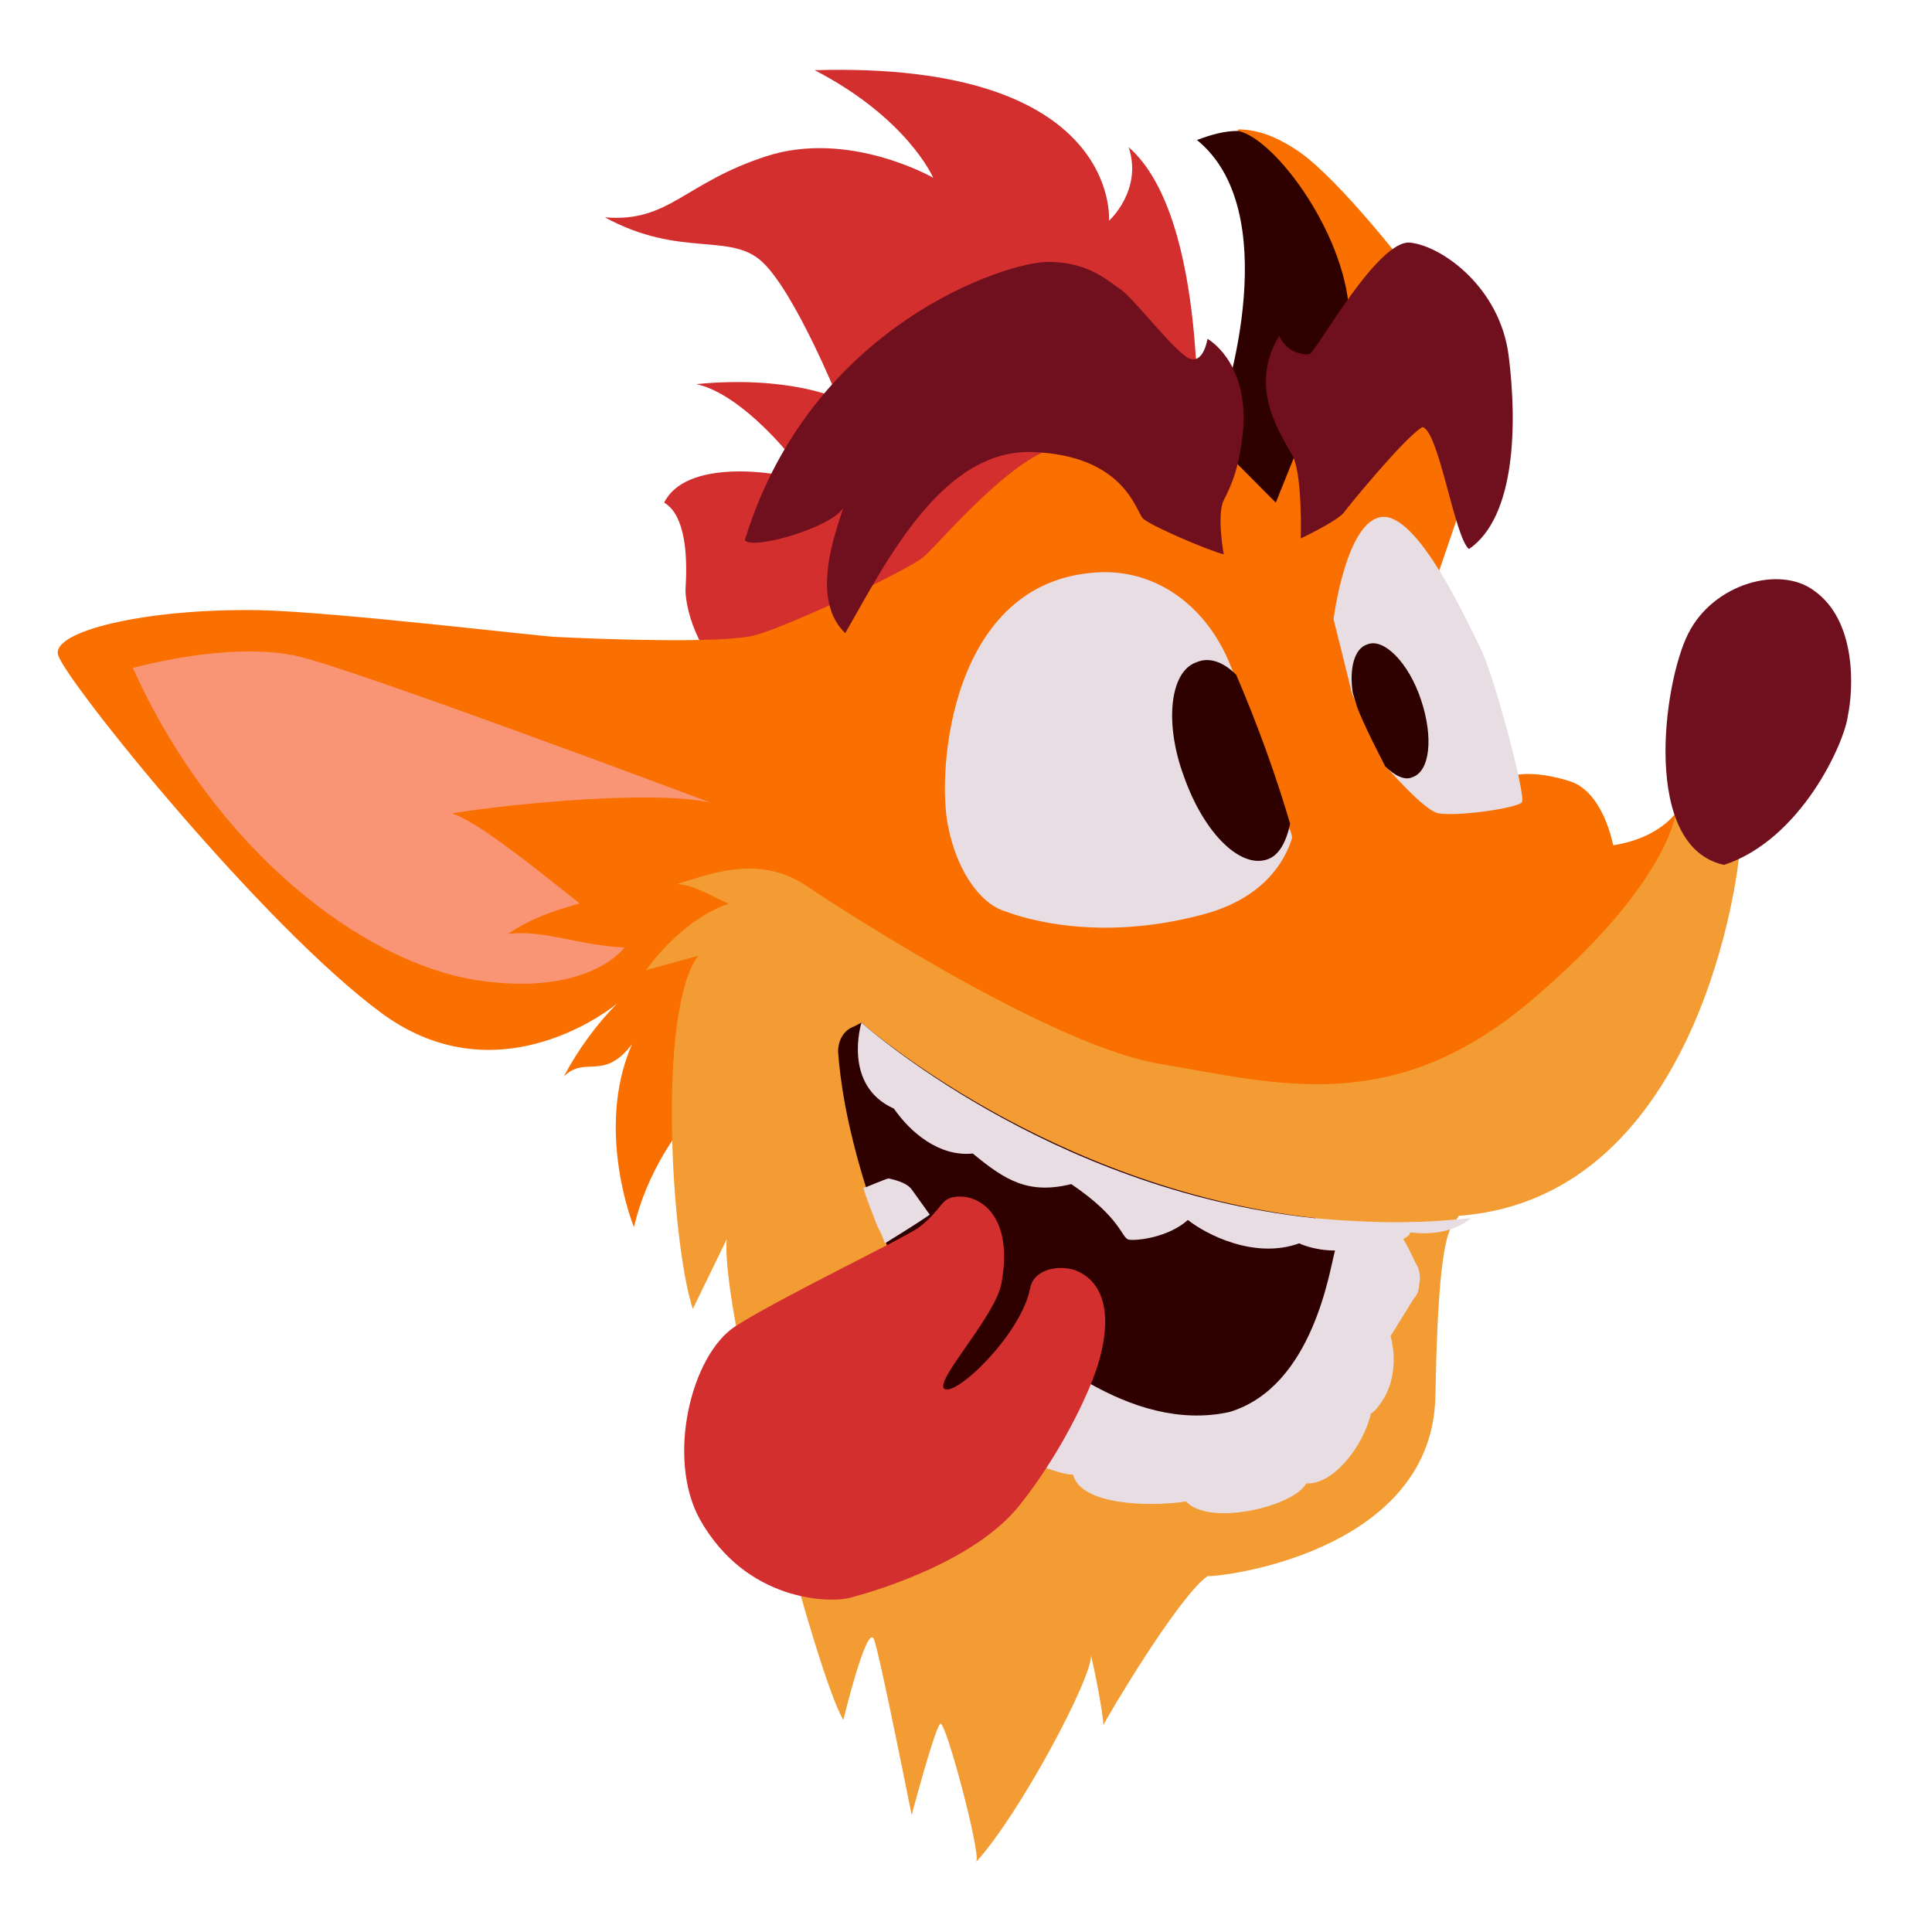 <?xml version="1.0" encoding="utf-8"?>
<!-- Generator: Adobe Illustrator 23.0.0, SVG Export Plug-In . SVG Version: 6.00 Build 0)  -->
<svg version="1.1" id="Layer_1" xmlns="http://www.w3.org/2000/svg" xmlns:xlink="http://www.w3.org/1999/xlink" x="0px" y="0px"
	 viewBox="0 0 512 512" style="enable-background:new 0 0 512 512;" xml:space="preserve">
<style type="text/css">
	.st0{fill:#D32F2F;}
	.st1{fill:#F96F00;}
	.st2{fill:#F29C33;}
	.st3{fill:#2E0000;}
	.st4{fill:#C49C9F;}
	.st5{fill:#F99574;}
	.st6{fill:#E8DDE3;}
	.st7{fill:#70101E;}
</style>
<path class="st0" d="M317.2,118.9c0,0,3.3-61.3-18.1-79.9c3.8,11.4-5.2,19.5-5.2,19.5s3.3-42.3-78-39.9
	c24.7,12.8,31.4,28.5,31.4,28.5s-22.3-12.8-44.2-5.7S177.4,59,160.3,57.6c20,10.9,33.3,3.8,41.8,11.9c8.6,8.1,20,36.1,20,36.1
	s-13.3-6.2-37.6-3.8c11.9,2.4,27.1,20.4,29.5,25.7c-9.5-2.9-32.3-5.7-38,5.7c5.7,3.3,6.2,14.3,5.7,22.3c-0.5,7.6,6.2,22.3,10.5,20.4
	L317.2,118.9z"/>
<path class="st1" d="M427.5,224c-0.5-2.4-3.3-14.7-11.9-17.1c-9.5-2.9-14.3-1.4-14.3-1.4l-20.4-52.8l5.2-15.2l-14.3-68
	c0,0-16.6-21.4-27.1-29c-6.2-4.3-11.4-6.2-16.6-6.2l0,0l8.6,84.6l-55.6-0.5c-11.9,1.4-31.9,25.2-36.1,29
	c-4.3,3.8-36.1,18.5-44.7,20.9c-8.6,2.4-42.8,1-52.8,0.5c-3.3,0-58.9-6.7-78.9-7.1c-30.4-0.5-55.1,5.7-53.2,11.9
	c1.9,6.7,54.2,71.8,86,95.1c31.4,22.8,61.8-2.4,62.3-2.9c-5.7,5.7-10.5,12.4-14.3,19.5c5.7-5.7,10.5,1.4,18.1-8.6
	c-10,22.8,0.5,48.5,0.5,48.5c6.7-28.5,31.4-46.6,52.3-67.5l121.2,48.5l102.7-40.4v-50.4C440.3,220.2,434.1,223,427.5,224z"/>
<path class="st2" d="M444.1,215.4c0,0-1.9,19-38.5,49.9s-67,21.9-98.4,16.6c-30.9-5.2-92.7-46.6-92.7-46.6
	c-13.3-9.5-27.1-3.3-35.2-1c4.3,0,10.5,3.8,13.8,5.2c-12.8,4.3-21.9,17.6-21.9,17.6l13.8-3.8c-10.9,14.7-7.1,76.1-1.4,93.6l9-18.5
	c-1.9,18.5,23.8,116,30.9,127.4c0,0,6.2-25.7,8.1-21.4c1.4,3.3,10,46.6,10,46.6s6.2-23.3,7.6-24.2s10.9,34.7,9.5,36.6
	c11.4-12.4,30.9-49,30.4-54.7c1,3.8,3.3,15.7,3.3,18.5c1.4-2.9,20-34.2,27.6-39.5c6.7,0,59.9-7.6,60.4-48c0.5-27.6,1.9-39,3.8-43.7
	c1-1.9,1.9-2.9,2.4-3.8c65.1-4.8,74.2-94.6,74.2-94.6L444.1,215.4z"/>
<path class="st3" d="M348.5,322.8l17.6,17.6l-22.8,40.9l-101.7-9.5l-3.3-34.2l0,0c-3.8-8.1-6.2-15.7-8.6-22.3
	c-5.7-18.1-7.1-29.9-7.6-36.6c0-2.9,1.4-5.7,4.3-6.7l1.9-1C228.3,271,277.7,314.8,348.5,322.8z"/>
<path class="st4" d="M228.3,281L228.3,281C228.3,281.5,228.3,281.5,228.3,281z"/>
<path class="st5" d="M165.5,251.1c0,0-9.5,13.3-39.5,8.6c-29.9-4.8-68.9-34.2-90.8-82.7c14.7-3.8,30.9-5.7,42.8-3.3
	c12.8,2.4,110.3,39,110.3,39c-17.1-3.8-61.3,1.4-68.5,2.9c6.7,1.9,24.2,16.2,33.8,23.8c-8.1,2.4-12.4,3.8-19,8.1
	C144.1,246.3,153.6,250.6,165.5,251.1z"/>
<path class="st6" d="M342.4,222.1c-1.9,6.2-7.6,16.2-24.2,20.4c-27.1,7.1-46.6,1-51.8-1c-5.2-1.4-12.4-8.6-15.2-22.8
	c-2.9-14.3,0.5-64.7,39.5-67c15.7-1,29,9,35.2,24.2c5.7,13.3,11.4,29.5,15.2,42.8C341.9,219.7,342.4,221.1,342.4,222.1z
	 M392.3,171.7c-3.8-7.6-16.6-35.7-26.1-34.7c-9.5,1-12.8,27.1-12.8,27.1s4.8,19,4.8,19.5c0,0,8.1,18.5,9,19.5c1,1,10,11.4,13.8,12.4
	c5.2,1,21.4-1.4,22.3-2.9C404.6,211.6,396.1,179.3,392.3,171.7z"/>
<path class="st3" d="M357.6,84.7l-19.5,48.5L321,116c5.2-12.4,19-60.4-3.8-78.9c3.8-1.4,7.1-2.4,10.9-2.4l0,0l0,0l0,0
	C338.1,36.7,357.6,63.3,357.6,84.7z"/>
<path class="st3" d="M327.6,178.8L327.6,178.8c-3.3-3.3-7.1-4.8-10.5-3.3c-7.1,2.4-8.6,16.2-3.3,30.4c5.2,14.7,14.7,24.2,21.9,21.9
	c3.3-1,5.2-4.8,6.2-9.5C338.1,205.4,333.3,192.1,327.6,178.8z M376.6,185.5c-3.3-10-10-16.6-14.3-14.7c-3.3,1-4.8,6.2-3.8,12.8
	l1,3.3c1.4,4.3,7.1,15.2,7.6,16.2c2.4,2.4,5.2,3.8,7.1,2.9C379,204.5,379.9,195.4,376.6,185.5z"/>
<path class="st7" d="M480.7,156.5c-9-6.7-26.6-1.9-33.3,11.4c-6.7,13.3-12.4,56.6,9.5,61.3c20.4-6.7,31.9-32.3,32.8-39.5
	C491.2,182.6,492.1,164.5,480.7,156.5z"/>
<path class="st7" d="M344.7,142.7c0,0,0.5-15.7-1.9-21.4c-2.9-5.7-12.4-18.1-3.8-32.3c1.9,4.3,6.2,5.2,8.1,4.8
	c1.9-1,18.1-30.4,26.6-29.5s23.8,11.9,26.1,29.9s1.9,42.8-10.5,51.3c-3.8-2.9-8.1-31.9-12.4-32.3c-4.8,2.9-19.5,20.9-20.9,22.8
	C353.8,138.4,344.7,142.7,344.7,142.7z M324.3,146.9c0,0-1.9-10.5,0-14.3c1.9-3.8,4.3-8.6,5.2-19.5c1-17.6-9.5-23.3-9.5-23.3
	s-1,6.7-4.8,5.2s-15.2-16.6-18.5-18.5c-2.9-1.9-8.1-7.1-19-7.1s-62.8,16.6-80.3,73.7c1.4,2.9,23.3-3.3,26.1-8.6
	c-1.9,6.2-9,24.2,0.5,33.3c10.9-19,25.7-49,49.9-48s27.1,15.7,29,17.6C304.8,139.3,320.5,146,324.3,146.9z"/>
<path class="st6" d="M241.6,315.2l4.8,6.7c-1.4,1-5.7,3.8-11.9,7.6c-0.5-1.4-1-2.9-1.9-4.3c-1.4-3.8-2.9-7.1-3.8-10.5h0.5
	c0,0,5.7-2.4,6.2-2.4C238.3,312.9,240.6,313.8,241.6,315.2z M373.7,326.6c4.3,0.5,10.9,0.5,16.2-3.8c-4.8,0.5-11.4,1-14.7,1
	c-11.9,0.5-27.1-1-27.1-1c-70.8-7.6-119.8-51.8-119.8-51.8s-5.2,16.6,8.6,22.8c4.3,6.2,11.9,12.8,20.9,11.9
	c8.6,7.1,14.7,10.9,26.1,8.1c13.3,9,13.3,14.3,15.2,14.7s10.5-0.5,15.7-5.2c4.8,3.8,17.6,10.5,29.5,6.2c0,0,3.8,1.9,9.5,1.9
	c-1.4,4.8-5.7,36.1-28,42.8c-13.3,2.9-26.1-1.4-37.1-7.6c-2.4,6.2-6.7,14.7-11.9,22.3c2.9,1,5.7,1.9,7.6,1.9
	c1.9,8.1,20.4,8.6,29.9,7.1c6.2,6.7,28.5,1.4,31.9-4.8c7.1,0.5,15.2-10,17.1-18.5c0.5,0,3.8-3.3,5.2-8.1c1.9-6.7,0-12.4,0-12.4
	l6.2-10c1-1,1.4-2.4,1.4-3.8c0.5-1.9,0-4.3-1-5.7c0,0-2.9-6.2-3.3-6.2C373.3,327.6,373.7,327.1,373.7,326.6z"/>
<path class="st0" d="M290.1,364.2c-3.3,9-10.5,22.8-19.5,34.2c-12.4,16.2-41.8,24.2-46.1,25.2c-4.8,1-26.6,1-39-20.9
	c-9-16.2-2.4-43.7,9.5-51.3s43.7-22.8,48.5-26.1c6.2-4.8,5.7-7.6,9.5-8.1c6.7-1,15.7,5.2,12.4,22.8c-1.4,8.6-17.6,25.7-15.2,28
	c2.9,2.4,20.4-14.3,22.8-26.6c1-5.2,7.6-6.2,11.9-4.8C295.8,340.9,293.4,355.2,290.1,364.2z"/>
</svg>
